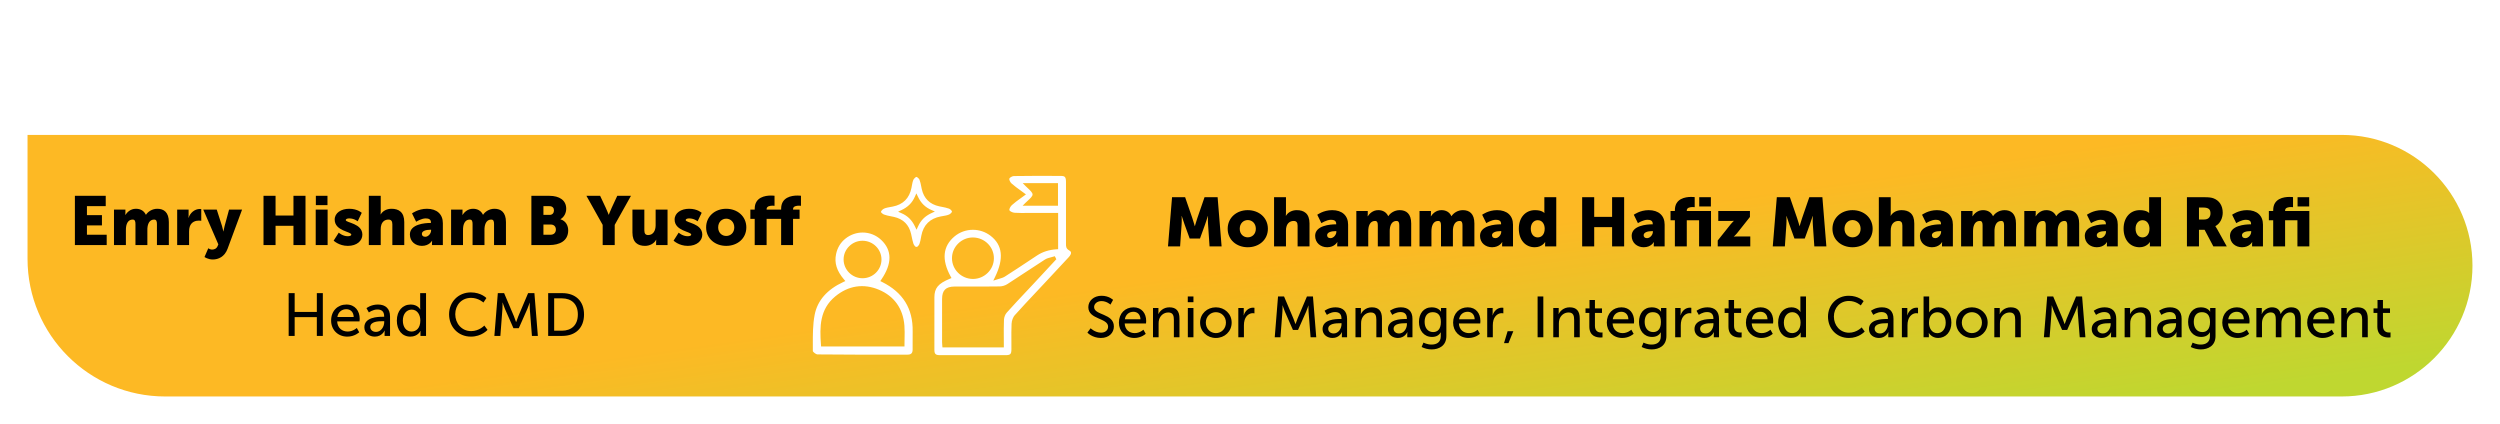 <svg width="908" height="154" viewBox="0 0 908 154" fill="none" xmlns="http://www.w3.org/2000/svg">
<g filter="url(#filter0_d_1_8151)">
<path d="M80.087 24.23C80.087 17.99 84.887 13.19 91.337 13.19C96.647 13.19 99.377 16.22 99.377 16.22L96.947 20.18C96.947 20.18 94.547 17.99 91.577 17.99C87.467 17.99 85.517 21.02 85.517 24.11C85.517 27.29 87.617 30.56 91.577 30.56C94.817 30.56 97.277 27.92 97.277 27.92L99.977 31.76C99.977 31.76 96.947 35.36 91.337 35.36C84.617 35.36 80.087 30.59 80.087 24.23ZM103.149 35V13.55H108.399V22.13H116.199V13.55H121.449V35H116.199V26.6H108.399V35H103.149ZM138.559 35L137.239 30.5H130.549L129.259 35H123.859L131.149 13.55H136.669L143.959 35H138.559ZM133.939 18.44H133.879C133.879 18.44 133.399 20.78 133.009 22.13L131.779 26.3H136.009L134.809 22.13C134.419 20.78 133.939 18.44 133.939 18.44ZM145.702 35L147.472 13.55H153.172L156.292 22.61C156.772 23.99 157.372 26.15 157.372 26.15H157.432C157.432 26.15 158.032 23.99 158.512 22.61L161.632 13.55H167.332L169.072 35H163.822L163.162 25.34C163.042 23.72 163.162 21.74 163.162 21.74H163.102C163.102 21.74 162.382 23.99 161.902 25.34L159.652 31.55H155.152L152.902 25.34C152.422 23.99 151.702 21.74 151.702 21.74H151.642C151.642 21.74 151.762 23.72 151.642 25.34L150.982 35H145.702ZM173.461 35V13.55H182.371C186.541 13.55 189.361 16.61 189.361 20.93C189.361 25.25 186.541 28.37 182.371 28.37H178.711V35H173.461ZM178.711 23.87H181.291C183.121 23.87 184.021 22.64 184.021 20.93C184.021 19.22 183.121 18.05 181.381 18.05H178.711V23.87ZM192.475 35V13.55H197.725V35H192.475ZM201.288 24.14C201.288 17.99 206.028 13.19 212.508 13.19C218.988 13.19 223.728 17.99 223.728 24.14C223.728 30.44 218.988 35.36 212.508 35.36C206.028 35.36 201.288 30.44 201.288 24.14ZM206.718 24.14C206.718 27.8 209.298 30.56 212.508 30.56C215.718 30.56 218.298 27.8 218.298 24.14C218.298 20.63 215.718 17.99 212.508 17.99C209.298 17.99 206.718 20.63 206.718 24.14ZM227.309 35V13.55H232.619L238.559 23.57C239.399 24.98 240.359 27.23 240.359 27.23H240.419C240.419 27.23 240.179 24.92 240.179 23.57V13.55H245.429V35H240.149L234.179 25.01C233.339 23.6 232.379 21.35 232.379 21.35H232.319C232.319 21.35 232.559 23.66 232.559 25.01V35H227.309Z" fill="white"/>
<path d="M606.626 35V13.55H611.876V30.5H620.636V35H606.626ZM623.531 35V13.55H636.971V18.05H628.781V21.95H635.321V26.45H628.781V30.5H637.391V35H623.531ZM653.227 35L651.907 30.5H645.217L643.927 35H638.527L645.817 13.55H651.337L658.627 35H653.227ZM648.607 18.44H648.547C648.547 18.44 648.067 20.78 647.677 22.13L646.447 26.3H650.677L649.477 22.13C649.087 20.78 648.607 18.44 648.607 18.44ZM661.031 35V13.55H668.651C675.401 13.55 679.721 17.48 679.721 24.23C679.721 30.98 675.401 35 668.651 35H661.031ZM666.281 30.5H668.441C672.071 30.5 674.291 28.34 674.291 24.23C674.291 20.15 671.981 18.05 668.441 18.05H666.281V30.5Z" fill="white"/>
<path d="M11 47H851.5C877.734 47 899 68.266 899 94.5C899 120.734 877.734 142 851.5 142H61C33.386 142 11 119.614 11 92V47Z" fill="url(#paint0_linear_1_8151)"/>
<path d="M28.202 87V69.125H39.402V72.875H32.577V76.125H38.027V79.875H32.577V83.25H39.752V87H28.202ZM42.399 87V74.125H46.549V75.25C46.549 75.675 46.499 76.05 46.499 76.05H46.549C47.149 75.15 48.349 73.825 50.374 73.825C51.999 73.825 53.299 74.55 53.974 76H54.024C54.699 74.925 56.224 73.825 58.149 73.825C60.499 73.825 62.324 75.1 62.324 78.65V87H57.999V79.375C57.999 78.425 57.824 77.75 56.999 77.75C55.624 77.75 54.899 78.75 54.624 80.175C54.524 80.625 54.524 81.15 54.524 81.675V87H50.199V79.375C50.199 78.425 50.024 77.75 49.199 77.75C47.849 77.75 47.149 78.7 46.849 80.075C46.749 80.55 46.724 81.125 46.724 81.675V87H42.399ZM65.349 87V74.125H69.499V76.3C69.499 76.725 69.448 77.1 69.448 77.1H69.499C70.049 75.35 71.674 73.9 73.599 73.9C73.849 73.9 74.099 73.95 74.099 73.95V78.2C74.099 78.2 73.749 78.125 73.224 78.125C72.198 78.125 70.523 78.45 69.898 80.375C69.749 80.85 69.674 81.425 69.674 82.125V87H65.349ZM75.273 91.35L76.648 88.175C76.648 88.175 77.348 88.65 77.973 88.65C78.673 88.65 79.598 88.45 80.048 87.35L80.298 86.75L74.823 74.125H79.723L81.623 80.05C81.848 80.75 82.098 82.05 82.098 82.05H82.148C82.148 82.05 82.398 80.825 82.573 80.125L84.198 74.125H88.923L83.648 88.375C82.573 91.25 80.323 92.25 78.273 92.25C76.573 92.25 75.273 91.35 75.273 91.35ZM96.708 87V69.125H101.083V76.275H107.583V69.125H111.958V87H107.583V80H101.083V87H96.708ZM115.716 72.5V69.125H119.941V72.5H115.716ZM115.666 87V74.125H119.991V87H115.666ZM122.185 85.4L124.035 82.5C124.035 82.5 125.46 83.8 127.31 83.8C127.96 83.8 128.585 83.625 128.585 83.2C128.585 82.075 122.56 81.95 122.56 77.75C122.56 75.325 124.885 73.825 127.86 73.825C130.86 73.825 132.385 75.3 132.385 75.3L130.91 78.375C130.91 78.375 129.66 77.325 127.86 77.325C127.21 77.325 126.585 77.5 126.585 77.95C126.585 78.925 132.61 79.075 132.61 83.225C132.61 85.425 130.66 87.3 127.335 87.3C124.11 87.3 122.185 85.4 122.185 85.4ZM134.953 87V69.125H139.278V74.775C139.278 75.425 139.228 75.875 139.228 75.875H139.278C140.003 74.6 141.503 73.825 143.203 73.825C145.803 73.825 147.828 75.025 147.828 78.65V87H143.503V79.45C143.503 78.25 143.028 77.75 142.078 77.75C140.753 77.75 139.878 78.525 139.503 79.65C139.328 80.15 139.278 80.7 139.278 81.3V87H134.953ZM149.872 83.15C149.872 79.4 155.347 78.975 157.347 78.975H157.522V78.75C157.522 77.675 156.697 77.325 155.622 77.325C153.997 77.325 152.147 78.55 152.147 78.55L150.647 75.5C150.647 75.5 152.872 73.825 156.047 73.825C159.672 73.825 161.847 75.8 161.847 79.075V87H157.897V86.225C157.897 85.8 157.947 85.425 157.947 85.425H157.897C157.897 85.425 156.947 87.3 154.247 87.3C151.847 87.3 149.872 85.7 149.872 83.15ZM154.222 82.925C154.222 83.525 154.597 84 155.447 84C156.572 84 157.572 82.775 157.572 81.725V81.45H157.172C155.797 81.45 154.222 81.85 154.222 82.925ZM164.836 87V74.125H168.986V75.25C168.986 75.675 168.936 76.05 168.936 76.05H168.986C169.586 75.15 170.786 73.825 172.811 73.825C174.436 73.825 175.736 74.55 176.411 76H176.461C177.136 74.925 178.661 73.825 180.586 73.825C182.936 73.825 184.761 75.1 184.761 78.65V87H180.436V79.375C180.436 78.425 180.261 77.75 179.436 77.75C178.061 77.75 177.336 78.75 177.061 80.175C176.961 80.625 176.961 81.15 176.961 81.675V87H172.636V79.375C172.636 78.425 172.461 77.75 171.636 77.75C170.286 77.75 169.586 78.7 169.286 80.075C169.186 80.55 169.161 81.125 169.161 81.675V87H164.836ZM193.998 87V69.125H200.573C204.148 69.125 206.648 70.725 206.648 73.8C206.648 75.3 205.923 76.825 204.573 77.6V77.65C206.623 78.275 207.373 80.1 207.373 81.675C207.373 85.575 204.123 87 200.573 87H193.998ZM198.373 76.05H200.623C201.723 76.05 202.198 75.25 202.198 74.4C202.198 73.575 201.723 72.875 200.548 72.875H198.373V76.05ZM198.373 83.25H200.998C202.273 83.25 202.898 82.375 202.898 81.375C202.898 80.375 202.298 79.55 201.023 79.55H198.373V83.25ZM219.89 87V79.675L213.99 69.125H218.965L220.99 73.425C221.565 74.65 222.065 76 222.065 76H222.115C222.115 76 222.615 74.65 223.19 73.425L225.19 69.125H230.165L224.265 79.675V87H219.89ZM230.701 82.475V74.125H235.026V81.675C235.026 82.875 235.501 83.375 236.401 83.375C238.251 83.375 239.126 81.75 239.126 79.825V74.125H243.451V87H239.301V85.875C239.301 85.45 239.351 85.075 239.351 85.075H239.301C238.601 86.45 237.001 87.3 235.276 87.3C232.726 87.3 230.701 86.1 230.701 82.475ZM245.647 85.4L247.497 82.5C247.497 82.5 248.922 83.8 250.772 83.8C251.422 83.8 252.047 83.625 252.047 83.2C252.047 82.075 246.022 81.95 246.022 77.75C246.022 75.325 248.347 73.825 251.322 73.825C254.322 73.825 255.847 75.3 255.847 75.3L254.372 78.375C254.372 78.375 253.122 77.325 251.322 77.325C250.672 77.325 250.047 77.5 250.047 77.95C250.047 78.925 256.072 79.075 256.072 83.225C256.072 85.425 254.122 87.3 250.797 87.3C247.572 87.3 245.647 85.4 245.647 85.4ZM257.465 80.6C257.465 76.55 260.715 73.825 264.74 73.825C268.815 73.825 272.065 76.55 272.065 80.6C272.065 84.625 268.815 87.3 264.765 87.3C260.715 87.3 257.465 84.625 257.465 80.6ZM261.84 80.6C261.84 82.525 263.19 83.7 264.765 83.7C266.34 83.7 267.69 82.525 267.69 80.6C267.69 78.65 266.34 77.425 264.765 77.425C263.19 77.425 261.84 78.65 261.84 80.6ZM284.708 87V77.5H279.433V87H275.108V77.5H273.533V74.125H275.108V73.825C275.108 69.6 278.933 69.025 281.008 69.025C281.783 69.025 282.308 69.1 282.308 69.1V72.75C282.308 72.75 282.008 72.7 281.608 72.7C280.758 72.7 279.433 72.85 279.433 73.95V74.125H284.708V73.825C284.708 69.6 288.533 69.025 290.608 69.025C291.383 69.025 291.908 69.1 291.908 69.1V72.75C291.908 72.75 291.608 72.7 291.208 72.7C290.358 72.7 289.033 72.85 289.033 73.95V74.125H291.408V77.5H289.033V87H284.708Z" fill="black"/>
<path d="M105.843 120V104.468H108.021V111.288H116.073V104.468H118.251V120H116.073V113.18H108.021V120H105.843ZM121.262 114.434C121.262 110.892 123.66 108.604 126.828 108.604C129.974 108.604 131.646 110.936 131.646 113.818C131.646 114.104 131.58 114.742 131.58 114.742H123.462C123.572 117.184 125.31 118.416 127.29 118.416C129.204 118.416 130.59 117.118 130.59 117.118L131.47 118.68C131.47 118.68 129.82 120.264 127.158 120.264C123.66 120.264 121.262 117.734 121.262 114.434ZM123.528 113.136H129.468C129.402 111.222 128.214 110.298 126.784 110.298C125.156 110.298 123.836 111.31 123.528 113.136ZM133.333 116.876C133.333 113.202 138.173 113.048 140.043 113.048H140.527V112.85C140.527 111.024 139.493 110.408 138.085 110.408C136.369 110.408 134.983 111.486 134.983 111.486L134.103 109.924C134.103 109.924 135.709 108.604 138.261 108.604C141.077 108.604 142.661 110.144 142.661 112.96V120H140.681V118.944C140.681 118.438 140.725 118.064 140.725 118.064H140.681C140.681 118.064 139.779 120.264 137.117 120.264C135.203 120.264 133.333 119.098 133.333 116.876ZM135.489 116.766C135.489 117.668 136.193 118.548 137.579 118.548C139.383 118.548 140.549 116.656 140.549 115.006V114.654H139.999C138.393 114.654 135.489 114.764 135.489 116.766ZM145.133 114.434C145.133 110.892 147.223 108.604 150.171 108.604C152.745 108.604 153.603 110.364 153.603 110.364H153.647C153.647 110.364 153.603 110.034 153.603 109.616V104.468H155.737V120H153.713V118.944C153.713 118.504 153.735 118.196 153.735 118.196H153.691C153.691 118.196 152.789 120.264 150.039 120.264C147.025 120.264 145.133 117.888 145.133 114.434ZM147.311 114.434C147.311 116.854 148.609 118.416 150.457 118.416C152.107 118.416 153.669 117.25 153.669 114.412C153.669 112.432 152.635 110.452 150.523 110.452C148.763 110.452 147.311 111.904 147.311 114.434ZM164.106 112.146C164.106 107.636 167.494 104.204 172.004 104.204C175.744 104.204 177.658 106.25 177.658 106.25L176.58 107.878C176.58 107.878 174.776 106.184 172.092 106.184C168.616 106.184 166.35 108.824 166.35 112.124C166.35 115.446 168.66 118.262 172.114 118.262C175.04 118.262 176.91 116.238 176.91 116.238L178.076 117.8C178.076 117.8 175.942 120.264 172.048 120.264C167.384 120.264 164.106 116.7 164.106 112.146ZM180.555 120L181.809 104.468H184.097L187.661 112.872C188.013 113.73 188.431 114.962 188.431 114.962H188.475C188.475 114.962 188.893 113.73 189.245 112.872L192.809 104.468H195.097L196.351 120H194.195L193.425 110.21C193.359 109.264 193.403 107.922 193.403 107.922H193.359C193.359 107.922 192.897 109.352 192.523 110.21L189.421 117.206H187.485L184.405 110.21C184.053 109.374 183.569 107.878 183.569 107.878H183.525C183.525 107.878 183.547 109.264 183.481 110.21L182.733 120H180.555ZM200.095 120V104.468H205.243C209.995 104.468 213.119 107.306 213.119 112.212C213.119 117.14 209.995 120 205.243 120H200.095ZM202.273 118.108H205.089C208.587 118.108 210.875 116.04 210.875 112.212C210.875 108.406 208.565 106.36 205.089 106.36H202.273V118.108Z" fill="black"/>
<path d="M369.657 112.383C372.208 109.524 374.867 106.701 377.435 103.97L377.594 103.801C378.48 102.857 379.367 101.918 380.249 100.97L382.419 98.644C384.627 96.282 386.91 93.84 389.152 91.419C389.775 90.749 390.063 90.153 389.988 89.702C389.938 89.404 389.72 89.152 389.327 88.941C388.165 88.312 388.169 87.459 388.169 86.632V86.565C388.177 79.084 388.182 71.606 388.169 64.124C388.169 62.213 387.726 61.906 386.312 61.898H386.225C380.697 61.869 374.976 61.84 369.222 61.944C368.658 61.952 367.709 62.502 367.583 62.891C367.466 63.255 367.905 64.199 368.394 64.633C369.411 65.535 370.514 66.338 371.685 67.187C372.099 67.484 372.522 67.791 372.948 68.109L373.617 68.606L372.948 69.103C372.53 69.413 372.116 69.715 371.71 70.005C370.548 70.845 369.473 71.623 368.507 72.5C367.964 72.992 367.479 73.99 367.604 74.341C367.742 74.718 368.754 75.223 369.473 75.272C371.079 75.384 372.727 75.364 374.32 75.343C374.985 75.335 375.629 75.326 376.277 75.326H385.313V88.506L384.723 88.543C382.022 88.712 379.669 89.458 377.665 90.782L375.248 92.384C372.208 94.399 369.084 96.472 365.969 98.454C365.379 98.831 364.706 99.025 363.924 99.257C363.669 99.332 363.418 99.406 363.151 99.489L361.758 99.927L362.394 98.624C365.685 91.895 365.145 86.987 360.746 83.615C358.869 82.179 356.611 81.463 354.361 81.463C351.961 81.463 349.565 82.278 347.65 83.892C343.414 87.468 342.945 92.342 346.257 98.384L346.587 98.988L345.948 99.253C341.749 100.999 340.395 102.625 340.374 105.94C340.336 112.073 340.349 117.949 340.369 124.992C340.374 126.598 340.783 126.991 342.456 126.991C350.054 127.003 358.045 127.003 366.212 126.991C367.976 126.991 368.336 126.631 368.348 124.855C368.353 123.842 368.348 122.824 368.34 121.81C368.323 119.77 368.311 117.659 368.407 115.578C368.461 114.402 368.946 113.144 369.641 112.367L369.657 112.383ZM385.263 72.732H372.396L373.45 71.676C373.718 71.412 374.01 71.143 374.295 70.882C375.148 70.104 376.03 69.301 376.03 68.635C376.03 67.956 375.114 67.108 374.311 66.363C374.027 66.098 373.734 65.829 373.475 65.56L372.442 64.509H385.263V72.736V72.732ZM349.025 86.437C350.464 85.026 352.358 84.248 354.361 84.248C358.597 84.273 361.997 87.662 361.984 91.808C361.98 93.807 361.177 95.694 359.722 97.118C358.279 98.533 356.381 99.315 354.378 99.315C350.15 99.294 346.746 95.905 346.759 91.755C346.767 89.752 347.57 87.865 349.021 86.437H349.025ZM366.642 111.56C366.09 112.176 365.681 113.231 365.643 114.125C365.547 116.414 365.563 118.656 365.58 121.032C365.584 121.868 365.593 122.708 365.593 123.556V124.177H343.297L343.225 123.328C343.192 122.977 343.163 122.621 343.163 122.257C343.154 117.034 343.15 111.808 343.163 106.586C343.167 103.428 344.53 102.079 347.721 102.071C349.268 102.071 350.815 102.071 352.362 102.071H352.851C356.519 102.079 360.307 102.083 364.087 102.025C365.028 102.009 366.061 101.703 366.847 101.198C369.122 99.745 371.413 98.231 373.63 96.766C375.888 95.272 378.2 93.745 380.5 92.28C381.177 91.846 381.943 91.651 382.75 91.44C383.034 91.366 383.318 91.291 383.594 91.208L384.096 91.055L384.661 92.148L381.709 95.33C380.053 97.118 378.397 98.905 376.732 100.689C375.796 101.694 374.851 102.696 373.91 103.697L373.78 103.834C371.418 106.346 368.976 108.944 366.638 111.56H366.642ZM334.933 86.636C335.222 85.87 335.372 85.022 335.519 84.198L335.611 83.685C336.347 79.717 338.739 77.337 342.72 76.601C342.941 76.559 343.163 76.522 343.384 76.485C344.166 76.353 344.978 76.216 345.68 75.926C346.186 75.715 346.755 75.107 346.759 74.855C346.759 74.598 346.194 73.973 345.718 73.791C344.898 73.481 343.991 73.303 343.113 73.133C342.786 73.071 342.469 73.009 342.151 72.943C338.676 72.198 336.531 70.075 335.774 66.624C335.707 66.318 335.648 66.011 335.59 65.705C335.427 64.873 335.26 64.013 334.95 63.247C334.821 62.924 334.444 62.622 334.11 62.353C334.03 62.291 333.938 62.258 333.846 62.258C333.754 62.258 333.65 62.291 333.574 62.361C333.236 62.66 332.889 62.962 332.742 63.305C332.45 63.984 332.312 64.766 332.174 65.523L332.165 65.577C332.123 65.796 332.086 66.02 332.044 66.235C331.283 70.021 328.987 72.31 325.211 73.034C324.99 73.075 324.768 73.117 324.546 73.154C323.689 73.303 322.84 73.452 322.109 73.762C321.582 73.986 321.009 74.59 320.95 74.983C320.988 75.177 321.615 75.752 322.063 75.918C322.87 76.22 323.764 76.394 324.626 76.564C324.965 76.63 325.303 76.696 325.638 76.77C329.046 77.519 331.157 79.613 331.919 82.998C331.985 83.305 332.052 83.611 332.115 83.917L332.128 83.971C332.307 84.832 332.491 85.721 332.772 86.557C332.859 86.822 333.039 87.074 333.319 87.426C333.445 87.579 333.629 87.674 333.829 87.678C334.043 87.678 334.227 87.596 334.352 87.455C334.649 87.128 334.841 86.888 334.938 86.632L334.933 86.636ZM333.307 80.23C332.178 77.896 330.677 76.419 328.431 75.438L327.185 74.892L328.414 74.308C330.773 73.191 332.27 71.701 333.265 69.475L333.821 68.234L334.407 69.463C335.519 71.792 337.024 73.274 339.291 74.271L340.545 74.821L339.303 75.401C336.961 76.493 335.46 77.979 334.444 80.218L333.888 81.438L333.307 80.23ZM321.36 100.407L320.724 100.089L321.122 99.505C325.052 93.728 325.031 88.899 321.059 85.146C319.169 83.358 316.756 82.456 314.318 82.456C312.152 82.456 309.969 83.172 308.125 84.616C306.319 86.032 305.148 87.952 304.655 90.314C303.99 93.488 304.897 96.393 307.506 99.456L308.033 100.076L307.293 100.42C301.397 103.155 297.897 107.157 296.889 112.309C296.195 115.872 296.212 119.658 296.22 123.32C296.22 124.061 296.225 124.806 296.22 125.542C296.3 125.861 297.383 126.713 297.843 126.722C307.092 126.825 316.497 126.813 325.596 126.804H330.656C331.919 126.8 332.462 126.254 332.466 124.971C332.466 124.119 332.466 123.27 332.466 122.418C332.462 121.081 332.458 119.703 332.479 118.342C332.608 110.074 328.97 104.206 321.356 100.403L321.36 100.407ZM307.398 92.255C307.385 90.455 308.1 88.746 309.413 87.447C310.718 86.152 312.437 85.44 314.247 85.44H314.264C318.057 85.448 321.147 88.498 321.155 92.239C321.159 95.992 318.082 99.05 314.285 99.058H314.272C310.5 99.058 307.414 96.013 307.394 92.259L307.398 92.255ZM329.539 120.97C329.522 121.71 329.51 122.459 329.51 123.221V123.842H299.219L299.177 123.266C298.679 116.666 298.696 110.351 304.345 105.675C309.121 101.719 314.611 100.875 320.223 103.23C325.788 105.568 328.991 110.066 329.481 116.236C329.606 117.8 329.573 119.339 329.543 120.966L329.539 120.97Z" fill="white"/>
<path d="M425.212 87.5L426.687 69.625H431.437L434.037 77.175C434.437 78.325 434.937 80.125 434.937 80.125H434.987C434.987 80.125 435.487 78.325 435.887 77.175L438.487 69.625H443.237L444.687 87.5H440.312L439.762 79.45C439.662 78.1 439.762 76.45 439.762 76.45H439.712C439.712 76.45 439.112 78.325 438.712 79.45L436.837 84.625H433.087L431.212 79.45C430.812 78.325 430.212 76.45 430.212 76.45H430.162C430.162 76.45 430.262 78.1 430.162 79.45L429.612 87.5H425.212ZM446.895 81.1C446.895 77.05 450.145 74.325 454.17 74.325C458.245 74.325 461.495 77.05 461.495 81.1C461.495 85.125 458.245 87.8 454.195 87.8C450.145 87.8 446.895 85.125 446.895 81.1ZM451.27 81.1C451.27 83.025 452.62 84.2 454.195 84.2C455.77 84.2 457.12 83.025 457.12 81.1C457.12 79.15 455.77 77.925 454.195 77.925C452.62 77.925 451.27 79.15 451.27 81.1ZM463.739 87.5V69.625H468.064V75.275C468.064 75.925 468.014 76.375 468.014 76.375H468.064C468.789 75.1 470.289 74.325 471.989 74.325C474.589 74.325 476.614 75.525 476.614 79.15V87.5H472.289V79.95C472.289 78.75 471.814 78.25 470.864 78.25C469.539 78.25 468.664 79.025 468.289 80.15C468.114 80.65 468.064 81.2 468.064 81.8V87.5H463.739ZM478.657 83.65C478.657 79.9 484.132 79.475 486.132 79.475H486.307V79.25C486.307 78.175 485.482 77.825 484.407 77.825C482.782 77.825 480.932 79.05 480.932 79.05L479.432 76C479.432 76 481.657 74.325 484.832 74.325C488.457 74.325 490.632 76.3 490.632 79.575V87.5H486.682V86.725C486.682 86.3 486.732 85.925 486.732 85.925H486.682C486.682 85.925 485.732 87.8 483.032 87.8C480.632 87.8 478.657 86.2 478.657 83.65ZM483.007 83.425C483.007 84.025 483.382 84.5 484.232 84.5C485.357 84.5 486.357 83.275 486.357 82.225V81.95H485.957C484.582 81.95 483.007 82.35 483.007 83.425ZM493.621 87.5V74.625H497.771V75.75C497.771 76.175 497.721 76.55 497.721 76.55H497.771C498.371 75.65 499.571 74.325 501.596 74.325C503.221 74.325 504.521 75.05 505.196 76.5H505.246C505.921 75.425 507.446 74.325 509.371 74.325C511.721 74.325 513.546 75.6 513.546 79.15V87.5H509.221V79.875C509.221 78.925 509.046 78.25 508.221 78.25C506.846 78.25 506.121 79.25 505.846 80.675C505.746 81.125 505.746 81.65 505.746 82.175V87.5H501.421V79.875C501.421 78.925 501.246 78.25 500.421 78.25C499.071 78.25 498.371 79.2 498.071 80.575C497.971 81.05 497.946 81.625 497.946 82.175V87.5H493.621ZM516.571 87.5V74.625H520.721V75.75C520.721 76.175 520.671 76.55 520.671 76.55H520.721C521.321 75.65 522.521 74.325 524.546 74.325C526.171 74.325 527.471 75.05 528.146 76.5H528.196C528.871 75.425 530.396 74.325 532.321 74.325C534.671 74.325 536.496 75.6 536.496 79.15V87.5H532.171V79.875C532.171 78.925 531.996 78.25 531.171 78.25C529.796 78.25 529.071 79.25 528.796 80.675C528.696 81.125 528.696 81.65 528.696 82.175V87.5H524.371V79.875C524.371 78.925 524.196 78.25 523.371 78.25C522.021 78.25 521.321 79.2 521.021 80.575C520.921 81.05 520.896 81.625 520.896 82.175V87.5H516.571ZM538.545 83.65C538.545 79.9 544.02 79.475 546.02 79.475H546.195V79.25C546.195 78.175 545.37 77.825 544.295 77.825C542.67 77.825 540.82 79.05 540.82 79.05L539.32 76C539.32 76 541.545 74.325 544.72 74.325C548.345 74.325 550.52 76.3 550.52 79.575V87.5H546.57V86.725C546.57 86.3 546.62 85.925 546.62 85.925H546.57C546.57 85.925 545.62 87.8 542.92 87.8C540.52 87.8 538.545 86.2 538.545 83.65ZM542.895 83.425C542.895 84.025 543.27 84.5 544.12 84.5C545.245 84.5 546.245 83.275 546.245 82.225V81.95H545.845C544.47 81.95 542.895 82.35 542.895 83.425ZM552.634 81.05C552.634 76.975 555.084 74.325 558.509 74.325C561.109 74.325 561.884 75.35 561.884 75.35H561.934C561.934 75.35 561.909 75.1 561.909 74.775V69.625H566.234V87.5H562.184V86.65C562.184 86.25 562.209 85.925 562.209 85.925H562.159C562.159 85.925 561.084 87.8 558.434 87.8C554.934 87.8 552.634 85.05 552.634 81.05ZM556.984 81.05C556.984 82.975 558.009 84.225 559.509 84.225C560.809 84.225 562.034 83.275 562.034 81.05C562.034 79.5 561.209 77.975 559.509 77.975C558.159 77.975 556.984 79.075 556.984 81.05ZM575.64 87.5V69.625H580.015V76.775H586.515V69.625H590.89V87.5H586.515V80.5H580.015V87.5H575.64ZM593.623 83.65C593.623 79.9 599.098 79.475 601.098 79.475H601.273V79.25C601.273 78.175 600.448 77.825 599.373 77.825C597.748 77.825 595.898 79.05 595.898 79.05L594.398 76C594.398 76 596.623 74.325 599.798 74.325C603.423 74.325 605.598 76.3 605.598 79.575V87.5H601.648V86.725C601.648 86.3 601.698 85.925 601.698 85.925H601.648C601.648 85.925 600.698 87.8 597.998 87.8C595.598 87.8 593.623 86.2 593.623 83.65ZM597.973 83.425C597.973 84.025 598.348 84.5 599.198 84.5C600.323 84.5 601.323 83.275 601.323 82.225V81.95H600.923C599.548 81.95 597.973 82.35 597.973 83.425ZM618.114 87.5V78H613.639V87.5H609.314V78H607.739V74.625H609.314V74.325C609.314 70.1 613.139 69.525 615.214 69.525C615.989 69.525 616.514 69.6 616.514 69.6V73.25C616.514 73.25 616.214 73.2 615.814 73.2C614.964 73.2 613.639 73.35 613.639 74.45V74.625H622.439V87.5H618.114ZM618.164 73V69.625H622.389V73H618.164ZM624.878 87.5V85.35L629.603 79.425C630.253 78.625 630.728 78.25 630.728 78.25V78.2C630.728 78.2 630.403 78.25 629.603 78.25H625.078V74.625H636.578V76.8L631.878 82.725C631.253 83.5 630.728 83.9 630.728 83.9V83.95C630.728 83.95 631.053 83.875 631.878 83.875H636.703V87.5H624.878ZM644.865 87.5L646.34 69.625H651.09L653.69 77.175C654.09 78.325 654.59 80.125 654.59 80.125H654.64C654.64 80.125 655.14 78.325 655.54 77.175L658.14 69.625H662.89L664.34 87.5H659.965L659.415 79.45C659.315 78.1 659.415 76.45 659.415 76.45H659.365C659.365 76.45 658.765 78.325 658.365 79.45L656.49 84.625H652.74L650.865 79.45C650.465 78.325 649.865 76.45 649.865 76.45H649.815C649.815 76.45 649.915 78.1 649.815 79.45L649.265 87.5H644.865ZM666.548 81.1C666.548 77.05 669.798 74.325 673.823 74.325C677.898 74.325 681.148 77.05 681.148 81.1C681.148 85.125 677.898 87.8 673.848 87.8C669.798 87.8 666.548 85.125 666.548 81.1ZM670.923 81.1C670.923 83.025 672.273 84.2 673.848 84.2C675.423 84.2 676.773 83.025 676.773 81.1C676.773 79.15 675.423 77.925 673.848 77.925C672.273 77.925 670.923 79.15 670.923 81.1ZM683.392 87.5V69.625H687.717V75.275C687.717 75.925 687.667 76.375 687.667 76.375H687.717C688.442 75.1 689.942 74.325 691.642 74.325C694.242 74.325 696.267 75.525 696.267 79.15V87.5H691.942V79.95C691.942 78.75 691.467 78.25 690.517 78.25C689.192 78.25 688.317 79.025 687.942 80.15C687.767 80.65 687.717 81.2 687.717 81.8V87.5H683.392ZM698.311 83.65C698.311 79.9 703.786 79.475 705.786 79.475H705.961V79.25C705.961 78.175 705.136 77.825 704.061 77.825C702.436 77.825 700.586 79.05 700.586 79.05L699.086 76C699.086 76 701.311 74.325 704.486 74.325C708.111 74.325 710.286 76.3 710.286 79.575V87.5H706.336V86.725C706.336 86.3 706.386 85.925 706.386 85.925H706.336C706.336 85.925 705.386 87.8 702.686 87.8C700.286 87.8 698.311 86.2 698.311 83.65ZM702.661 83.425C702.661 84.025 703.036 84.5 703.886 84.5C705.011 84.5 706.011 83.275 706.011 82.225V81.95H705.611C704.236 81.95 702.661 82.35 702.661 83.425ZM713.275 87.5V74.625H717.425V75.75C717.425 76.175 717.375 76.55 717.375 76.55H717.425C718.025 75.65 719.225 74.325 721.25 74.325C722.875 74.325 724.175 75.05 724.85 76.5H724.9C725.575 75.425 727.1 74.325 729.025 74.325C731.375 74.325 733.2 75.6 733.2 79.15V87.5H728.875V79.875C728.875 78.925 728.7 78.25 727.875 78.25C726.5 78.25 725.775 79.25 725.5 80.675C725.4 81.125 725.4 81.65 725.4 82.175V87.5H721.075V79.875C721.075 78.925 720.9 78.25 720.075 78.25C718.725 78.25 718.025 79.2 717.725 80.575C717.625 81.05 717.6 81.625 717.6 82.175V87.5H713.275ZM736.224 87.5V74.625H740.374V75.75C740.374 76.175 740.324 76.55 740.324 76.55H740.374C740.974 75.65 742.174 74.325 744.199 74.325C745.824 74.325 747.124 75.05 747.799 76.5H747.849C748.524 75.425 750.049 74.325 751.974 74.325C754.324 74.325 756.149 75.6 756.149 79.15V87.5H751.824V79.875C751.824 78.925 751.649 78.25 750.824 78.25C749.449 78.25 748.724 79.25 748.449 80.675C748.349 81.125 748.349 81.65 748.349 82.175V87.5H744.024V79.875C744.024 78.925 743.849 78.25 743.024 78.25C741.674 78.25 740.974 79.2 740.674 80.575C740.574 81.05 740.549 81.625 740.549 82.175V87.5H736.224ZM758.198 83.65C758.198 79.9 763.673 79.475 765.673 79.475H765.848V79.25C765.848 78.175 765.023 77.825 763.948 77.825C762.323 77.825 760.473 79.05 760.473 79.05L758.973 76C758.973 76 761.198 74.325 764.373 74.325C767.998 74.325 770.173 76.3 770.173 79.575V87.5H766.223V86.725C766.223 86.3 766.273 85.925 766.273 85.925H766.223C766.223 85.925 765.273 87.8 762.573 87.8C760.173 87.8 758.198 86.2 758.198 83.65ZM762.548 83.425C762.548 84.025 762.923 84.5 763.773 84.5C764.898 84.5 765.898 83.275 765.898 82.225V81.95H765.498C764.123 81.95 762.548 82.35 762.548 83.425ZM772.288 81.05C772.288 76.975 774.738 74.325 778.162 74.325C780.763 74.325 781.538 75.35 781.538 75.35H781.588C781.588 75.35 781.563 75.1 781.563 74.775V69.625H785.888V87.5H781.838V86.65C781.838 86.25 781.863 85.925 781.863 85.925H781.813C781.813 85.925 780.738 87.8 778.088 87.8C774.588 87.8 772.288 85.05 772.288 81.05ZM776.638 81.05C776.638 82.975 777.663 84.225 779.163 84.225C780.463 84.225 781.688 83.275 781.688 81.05C781.688 79.5 780.863 77.975 779.163 77.975C777.812 77.975 776.638 79.075 776.638 81.05ZM795.293 87.5V69.625H801.518C803.343 69.625 804.218 69.75 804.993 70.05C807.018 70.825 808.293 72.65 808.293 75.25C808.293 77.15 807.393 79.225 805.618 80.125V80.175C805.618 80.175 805.868 80.5 806.293 81.25L809.768 87.5H804.893L801.718 81.475H799.668V87.5H795.293ZM799.668 77.725H801.568C802.968 77.725 803.843 76.95 803.843 75.525C803.843 74.175 803.343 73.375 801.143 73.375H799.668V77.725ZM810.933 83.65C810.933 79.9 816.408 79.475 818.408 79.475H818.583V79.25C818.583 78.175 817.758 77.825 816.683 77.825C815.058 77.825 813.208 79.05 813.208 79.05L811.708 76C811.708 76 813.933 74.325 817.108 74.325C820.733 74.325 822.908 76.3 822.908 79.575V87.5H818.958V86.725C818.958 86.3 819.008 85.925 819.008 85.925H818.958C818.958 85.925 818.008 87.8 815.308 87.8C812.908 87.8 810.933 86.2 810.933 83.65ZM815.283 83.425C815.283 84.025 815.658 84.5 816.508 84.5C817.633 84.5 818.633 83.275 818.633 82.225V81.95H818.233C816.858 81.95 815.283 82.35 815.283 83.425ZM835.424 87.5V78H830.949V87.5H826.624V78H825.049V74.625H826.624V74.325C826.624 70.1 830.449 69.525 832.524 69.525C833.299 69.525 833.824 69.6 833.824 69.6V73.25C833.824 73.25 833.524 73.2 833.124 73.2C832.274 73.2 830.949 73.35 830.949 74.45V74.625H839.749V87.5H835.424ZM835.474 73V69.625H839.699V73H835.474Z" fill="black"/>
<path d="M395.943 118.799L397.119 117.224C397.119 117.224 398.694 118.82 400.899 118.82C402.285 118.82 403.461 118.043 403.461 116.636C403.461 113.423 396.279 114.116 396.279 109.559C396.279 107.249 398.274 105.422 401.067 105.422C403.818 105.422 405.267 106.913 405.267 106.913L404.322 108.635C404.322 108.635 402.957 107.354 401.067 107.354C399.492 107.354 398.379 108.341 398.379 109.517C398.379 112.583 405.561 111.764 405.561 116.573C405.561 118.862 403.797 120.752 400.857 120.752C397.707 120.752 395.943 118.799 395.943 118.799ZM407.385 115.187C407.385 111.806 409.674 109.622 412.698 109.622C415.701 109.622 417.297 111.848 417.297 114.599C417.297 114.872 417.234 115.481 417.234 115.481H409.485C409.59 117.812 411.249 118.988 413.139 118.988C414.966 118.988 416.289 117.749 416.289 117.749L417.129 119.24C417.129 119.24 415.554 120.752 413.013 120.752C409.674 120.752 407.385 118.337 407.385 115.187ZM409.548 113.948H415.218C415.155 112.121 414.021 111.239 412.656 111.239C411.102 111.239 409.842 112.205 409.548 113.948ZM419.769 120.5V109.874H421.743V111.281C421.743 111.701 421.701 112.058 421.701 112.058H421.743C422.163 111.134 423.423 109.622 425.733 109.622C428.232 109.622 429.387 110.987 429.387 113.696V120.5H427.35V114.158C427.35 112.667 427.035 111.491 425.334 111.491C423.717 111.491 422.415 112.562 421.974 114.095C421.848 114.515 421.806 114.998 421.806 115.523V120.5H419.769ZM432.401 107.753V105.674H434.459V107.753H432.401ZM432.422 120.5V109.874H434.459V120.5H432.422ZM436.875 115.166C436.875 111.953 439.437 109.622 442.608 109.622C445.779 109.622 448.341 111.953 448.341 115.166C448.341 118.4 445.779 120.752 442.608 120.752C439.437 120.752 436.875 118.4 436.875 115.166ZM438.954 115.166C438.954 117.392 440.613 118.988 442.608 118.988C444.624 118.988 446.262 117.392 446.262 115.166C446.262 112.961 444.624 111.386 442.608 111.386C440.613 111.386 438.954 112.961 438.954 115.166ZM450.756 120.5V109.874H452.73V111.722C452.73 112.163 452.688 112.52 452.688 112.52H452.73C453.213 110.966 454.452 109.748 456.09 109.748C456.363 109.748 456.615 109.79 456.615 109.79V111.806C456.615 111.806 456.342 111.743 456.027 111.743C454.725 111.743 453.528 112.667 453.045 114.242C452.856 114.851 452.793 115.502 452.793 116.153V120.5H450.756ZM463.983 120.5L465.18 105.674H467.364L470.766 113.696C471.102 114.515 471.501 115.691 471.501 115.691H471.543C471.543 115.691 471.942 114.515 472.278 113.696L475.68 105.674H477.864L479.061 120.5H477.003L476.268 111.155C476.205 110.252 476.247 108.971 476.247 108.971H476.205C476.205 108.971 475.764 110.336 475.407 111.155L472.446 117.833H470.598L467.658 111.155C467.322 110.357 466.86 108.929 466.86 108.929H466.818C466.818 108.929 466.839 110.252 466.776 111.155L466.062 120.5H463.983ZM481.354 117.518C481.354 114.011 485.974 113.864 487.759 113.864H488.221V113.675C488.221 111.932 487.234 111.344 485.89 111.344C484.252 111.344 482.929 112.373 482.929 112.373L482.089 110.882C482.089 110.882 483.622 109.622 486.058 109.622C488.746 109.622 490.258 111.092 490.258 113.78V120.5H488.368V119.492C488.368 119.009 488.41 118.652 488.41 118.652H488.368C488.368 118.652 487.507 120.752 484.966 120.752C483.139 120.752 481.354 119.639 481.354 117.518ZM483.412 117.413C483.412 118.274 484.084 119.114 485.407 119.114C487.129 119.114 488.242 117.308 488.242 115.733V115.397H487.717C486.184 115.397 483.412 115.502 483.412 117.413ZM493.31 120.5V109.874H495.284V111.281C495.284 111.701 495.242 112.058 495.242 112.058H495.284C495.704 111.134 496.964 109.622 499.274 109.622C501.773 109.622 502.928 110.987 502.928 113.696V120.5H500.891V114.158C500.891 112.667 500.576 111.491 498.875 111.491C497.258 111.491 495.956 112.562 495.515 114.095C495.389 114.515 495.347 114.998 495.347 115.523V120.5H493.31ZM505.102 117.518C505.102 114.011 509.722 113.864 511.507 113.864H511.969V113.675C511.969 111.932 510.982 111.344 509.638 111.344C508 111.344 506.677 112.373 506.677 112.373L505.837 110.882C505.837 110.882 507.37 109.622 509.806 109.622C512.494 109.622 514.006 111.092 514.006 113.78V120.5H512.116V119.492C512.116 119.009 512.158 118.652 512.158 118.652H512.116C512.116 118.652 511.255 120.752 508.714 120.752C506.887 120.752 505.102 119.639 505.102 117.518ZM507.16 117.413C507.16 118.274 507.832 119.114 509.155 119.114C510.877 119.114 511.99 117.308 511.99 115.733V115.397H511.465C509.932 115.397 507.16 115.502 507.16 117.413ZM518.003 122.432C518.003 122.432 519.326 123.146 520.922 123.146C522.77 123.146 524.282 122.327 524.282 120.164V119.387C524.282 119.051 524.303 118.715 524.303 118.715H524.261C523.631 119.765 522.644 120.374 521.111 120.374C518.15 120.374 516.365 118.001 516.365 114.935C516.365 111.89 518.066 109.622 521.006 109.622C523.568 109.622 524.345 111.197 524.345 111.197H524.387C524.387 111.197 524.366 111.05 524.366 110.861V109.874H526.319V120.059C526.319 123.566 523.652 124.91 520.964 124.91C519.683 124.91 518.36 124.553 517.331 124.028L518.003 122.432ZM521.51 118.61C522.98 118.61 524.324 117.728 524.324 114.956C524.324 112.184 522.98 111.386 521.321 111.386C519.473 111.386 518.423 112.73 518.423 114.893C518.423 117.098 519.599 118.61 521.51 118.61ZM528.771 115.187C528.771 111.806 531.06 109.622 534.084 109.622C537.087 109.622 538.683 111.848 538.683 114.599C538.683 114.872 538.62 115.481 538.62 115.481H530.871C530.976 117.812 532.635 118.988 534.525 118.988C536.352 118.988 537.675 117.749 537.675 117.749L538.515 119.24C538.515 119.24 536.94 120.752 534.399 120.752C531.06 120.752 528.771 118.337 528.771 115.187ZM530.934 113.948H536.604C536.541 112.121 535.407 111.239 534.042 111.239C532.488 111.239 531.228 112.205 530.934 113.948ZM541.155 120.5V109.874H543.129V111.722C543.129 112.163 543.087 112.52 543.087 112.52H543.129C543.612 110.966 544.851 109.748 546.489 109.748C546.762 109.748 547.014 109.79 547.014 109.79V111.806C547.014 111.806 546.741 111.743 546.426 111.743C545.124 111.743 543.927 112.667 543.444 114.242C543.255 114.851 543.192 115.502 543.192 116.153V120.5H541.155ZM547.262 122.621L548.564 118.295H550.643L548.879 122.621H547.262ZM559.457 120.5V105.674H561.536V120.5H559.457ZM565.149 120.5V109.874H567.123V111.281C567.123 111.701 567.081 112.058 567.081 112.058H567.123C567.543 111.134 568.803 109.622 571.113 109.622C573.612 109.622 574.767 110.987 574.767 113.696V120.5H572.73V114.158C572.73 112.667 572.415 111.491 570.714 111.491C569.097 111.491 567.795 112.562 567.354 114.095C567.228 114.515 567.186 114.998 567.186 115.523V120.5H565.149ZM578.243 116.615V111.659H576.857V110.021H578.306V106.955H580.28V110.021H582.842V111.659H580.28V116.384C580.28 118.505 581.771 118.778 582.548 118.778C582.842 118.778 583.031 118.736 583.031 118.736V120.542C583.031 120.542 582.737 120.584 582.317 120.584C580.952 120.584 578.243 120.164 578.243 116.615ZM584.593 115.187C584.593 111.806 586.882 109.622 589.906 109.622C592.909 109.622 594.505 111.848 594.505 114.599C594.505 114.872 594.442 115.481 594.442 115.481H586.693C586.798 117.812 588.457 118.988 590.347 118.988C592.174 118.988 593.497 117.749 593.497 117.749L594.337 119.24C594.337 119.24 592.762 120.752 590.221 120.752C586.882 120.752 584.593 118.337 584.593 115.187ZM586.756 113.948H592.426C592.363 112.121 591.229 111.239 589.864 111.239C588.31 111.239 587.05 112.205 586.756 113.948ZM597.922 122.432C597.922 122.432 599.245 123.146 600.841 123.146C602.689 123.146 604.201 122.327 604.201 120.164V119.387C604.201 119.051 604.222 118.715 604.222 118.715H604.18C603.55 119.765 602.563 120.374 601.03 120.374C598.069 120.374 596.284 118.001 596.284 114.935C596.284 111.89 597.985 109.622 600.925 109.622C603.487 109.622 604.264 111.197 604.264 111.197H604.306C604.306 111.197 604.285 111.05 604.285 110.861V109.874H606.238V120.059C606.238 123.566 603.571 124.91 600.883 124.91C599.602 124.91 598.279 124.553 597.25 124.028L597.922 122.432ZM601.429 118.61C602.899 118.61 604.243 117.728 604.243 114.956C604.243 112.184 602.899 111.386 601.24 111.386C599.392 111.386 598.342 112.73 598.342 114.893C598.342 117.098 599.518 118.61 601.429 118.61ZM609.425 120.5V109.874H611.399V111.722C611.399 112.163 611.357 112.52 611.357 112.52H611.399C611.882 110.966 613.121 109.748 614.759 109.748C615.032 109.748 615.284 109.79 615.284 109.79V111.806C615.284 111.806 615.011 111.743 614.696 111.743C613.394 111.743 612.197 112.667 611.714 114.242C611.525 114.851 611.462 115.502 611.462 116.153V120.5H609.425ZM616.439 117.518C616.439 114.011 621.059 113.864 622.844 113.864H623.306V113.675C623.306 111.932 622.319 111.344 620.975 111.344C619.337 111.344 618.014 112.373 618.014 112.373L617.174 110.882C617.174 110.882 618.707 109.622 621.143 109.622C623.831 109.622 625.343 111.092 625.343 113.78V120.5H623.453V119.492C623.453 119.009 623.495 118.652 623.495 118.652H623.453C623.453 118.652 622.592 120.752 620.051 120.752C618.224 120.752 616.439 119.639 616.439 117.518ZM618.497 117.413C618.497 118.274 619.169 119.114 620.492 119.114C622.214 119.114 623.327 117.308 623.327 115.733V115.397H622.802C621.269 115.397 618.497 115.502 618.497 117.413ZM628.774 116.615V111.659H627.388V110.021H628.837V106.955H630.811V110.021H633.373V111.659H630.811V116.384C630.811 118.505 632.302 118.778 633.079 118.778C633.373 118.778 633.562 118.736 633.562 118.736V120.542C633.562 120.542 633.268 120.584 632.848 120.584C631.483 120.584 628.774 120.164 628.774 116.615ZM635.125 115.187C635.125 111.806 637.414 109.622 640.438 109.622C643.441 109.622 645.037 111.848 645.037 114.599C645.037 114.872 644.974 115.481 644.974 115.481H637.225C637.33 117.812 638.989 118.988 640.879 118.988C642.706 118.988 644.029 117.749 644.029 117.749L644.869 119.24C644.869 119.24 643.294 120.752 640.753 120.752C637.414 120.752 635.125 118.337 635.125 115.187ZM637.288 113.948H642.958C642.895 112.121 641.761 111.239 640.396 111.239C638.842 111.239 637.582 112.205 637.288 113.948ZM646.815 115.187C646.815 111.806 648.81 109.622 651.624 109.622C654.081 109.622 654.9 111.302 654.9 111.302H654.942C654.942 111.302 654.9 110.987 654.9 110.588V105.674H656.937V120.5H655.005V119.492C655.005 119.072 655.026 118.778 655.026 118.778H654.984C654.984 118.778 654.123 120.752 651.498 120.752C648.621 120.752 646.815 118.484 646.815 115.187ZM648.894 115.187C648.894 117.497 650.133 118.988 651.897 118.988C653.472 118.988 654.963 117.875 654.963 115.166C654.963 113.276 653.976 111.386 651.96 111.386C650.28 111.386 648.894 112.772 648.894 115.187ZM664.926 113.003C664.926 108.698 668.16 105.422 672.465 105.422C676.035 105.422 677.862 107.375 677.862 107.375L676.833 108.929C676.833 108.929 675.111 107.312 672.549 107.312C669.231 107.312 667.068 109.832 667.068 112.982C667.068 116.153 669.273 118.841 672.57 118.841C675.363 118.841 677.148 116.909 677.148 116.909L678.261 118.4C678.261 118.4 676.224 120.752 672.507 120.752C668.055 120.752 664.926 117.35 664.926 113.003ZM679.808 117.518C679.808 114.011 684.428 113.864 686.213 113.864H686.675V113.675C686.675 111.932 685.688 111.344 684.344 111.344C682.706 111.344 681.383 112.373 681.383 112.373L680.543 110.882C680.543 110.882 682.076 109.622 684.512 109.622C687.2 109.622 688.712 111.092 688.712 113.78V120.5H686.822V119.492C686.822 119.009 686.864 118.652 686.864 118.652H686.822C686.822 118.652 685.961 120.752 683.42 120.752C681.593 120.752 679.808 119.639 679.808 117.518ZM681.866 117.413C681.866 118.274 682.538 119.114 683.861 119.114C685.583 119.114 686.696 117.308 686.696 115.733V115.397H686.171C684.638 115.397 681.866 115.502 681.866 117.413ZM691.764 120.5V109.874H693.738V111.722C693.738 112.163 693.696 112.52 693.696 112.52H693.738C694.221 110.966 695.46 109.748 697.098 109.748C697.371 109.748 697.623 109.79 697.623 109.79V111.806C697.623 111.806 697.35 111.743 697.035 111.743C695.733 111.743 694.536 112.667 694.053 114.242C693.864 114.851 693.801 115.502 693.801 116.153V120.5H691.764ZM699.639 120.5V105.674H701.676V110.525C701.676 111.05 701.634 111.428 701.634 111.428H701.676C701.676 111.428 702.579 109.622 705.078 109.622C707.934 109.622 709.74 111.89 709.74 115.187C709.74 118.568 707.703 120.752 704.91 120.752C702.537 120.752 701.571 118.925 701.571 118.925H701.529C701.529 118.925 701.571 119.261 701.571 119.723V120.5H699.639ZM701.613 115.229C701.613 117.119 702.6 119.009 704.616 119.009C706.296 119.009 707.682 117.623 707.682 115.208C707.682 112.898 706.443 111.407 704.679 111.407C703.083 111.407 701.613 112.52 701.613 115.229ZM711.454 115.166C711.454 111.953 714.016 109.622 717.187 109.622C720.358 109.622 722.92 111.953 722.92 115.166C722.92 118.4 720.358 120.752 717.187 120.752C714.016 120.752 711.454 118.4 711.454 115.166ZM713.533 115.166C713.533 117.392 715.192 118.988 717.187 118.988C719.203 118.988 720.841 117.392 720.841 115.166C720.841 112.961 719.203 111.386 717.187 111.386C715.192 111.386 713.533 112.961 713.533 115.166ZM725.335 120.5V109.874H727.309V111.281C727.309 111.701 727.267 112.058 727.267 112.058H727.309C727.729 111.134 728.989 109.622 731.299 109.622C733.798 109.622 734.953 110.987 734.953 113.696V120.5H732.916V114.158C732.916 112.667 732.601 111.491 730.9 111.491C729.283 111.491 727.981 112.562 727.54 114.095C727.414 114.515 727.372 114.998 727.372 115.523V120.5H725.335ZM743.34 120.5L744.537 105.674H746.721L750.123 113.696C750.459 114.515 750.858 115.691 750.858 115.691H750.9C750.9 115.691 751.299 114.515 751.635 113.696L755.037 105.674H757.221L758.418 120.5H756.36L755.625 111.155C755.562 110.252 755.604 108.971 755.604 108.971H755.562C755.562 108.971 755.121 110.336 754.764 111.155L751.803 117.833H749.955L747.015 111.155C746.679 110.357 746.217 108.929 746.217 108.929H746.175C746.175 108.929 746.196 110.252 746.133 111.155L745.419 120.5H743.34ZM760.712 117.518C760.712 114.011 765.332 113.864 767.117 113.864H767.579V113.675C767.579 111.932 766.592 111.344 765.248 111.344C763.61 111.344 762.287 112.373 762.287 112.373L761.447 110.882C761.447 110.882 762.98 109.622 765.416 109.622C768.104 109.622 769.616 111.092 769.616 113.78V120.5H767.726V119.492C767.726 119.009 767.768 118.652 767.768 118.652H767.726C767.726 118.652 766.865 120.752 764.324 120.752C762.497 120.752 760.712 119.639 760.712 117.518ZM762.77 117.413C762.77 118.274 763.442 119.114 764.765 119.114C766.487 119.114 767.6 117.308 767.6 115.733V115.397H767.075C765.542 115.397 762.77 115.502 762.77 117.413ZM772.667 120.5V109.874H774.641V111.281C774.641 111.701 774.599 112.058 774.599 112.058H774.641C775.061 111.134 776.321 109.622 778.631 109.622C781.13 109.622 782.285 110.987 782.285 113.696V120.5H780.248V114.158C780.248 112.667 779.933 111.491 778.232 111.491C776.615 111.491 775.313 112.562 774.872 114.095C774.746 114.515 774.704 114.998 774.704 115.523V120.5H772.667ZM784.46 117.518C784.46 114.011 789.08 113.864 790.865 113.864H791.327V113.675C791.327 111.932 790.34 111.344 788.996 111.344C787.358 111.344 786.035 112.373 786.035 112.373L785.195 110.882C785.195 110.882 786.728 109.622 789.164 109.622C791.852 109.622 793.364 111.092 793.364 113.78V120.5H791.474V119.492C791.474 119.009 791.516 118.652 791.516 118.652H791.474C791.474 118.652 790.613 120.752 788.072 120.752C786.245 120.752 784.46 119.639 784.46 117.518ZM786.518 117.413C786.518 118.274 787.19 119.114 788.513 119.114C790.235 119.114 791.348 117.308 791.348 115.733V115.397H790.823C789.29 115.397 786.518 115.502 786.518 117.413ZM797.36 122.432C797.36 122.432 798.683 123.146 800.279 123.146C802.127 123.146 803.639 122.327 803.639 120.164V119.387C803.639 119.051 803.66 118.715 803.66 118.715H803.618C802.988 119.765 802.001 120.374 800.468 120.374C797.507 120.374 795.722 118.001 795.722 114.935C795.722 111.89 797.423 109.622 800.363 109.622C802.925 109.622 803.702 111.197 803.702 111.197H803.744C803.744 111.197 803.723 111.05 803.723 110.861V109.874H805.676V120.059C805.676 123.566 803.009 124.91 800.321 124.91C799.04 124.91 797.717 124.553 796.688 124.028L797.36 122.432ZM800.867 118.61C802.337 118.61 803.681 117.728 803.681 114.956C803.681 112.184 802.337 111.386 800.678 111.386C798.83 111.386 797.78 112.73 797.78 114.893C797.78 117.098 798.956 118.61 800.867 118.61ZM808.129 115.187C808.129 111.806 810.418 109.622 813.442 109.622C816.445 109.622 818.041 111.848 818.041 114.599C818.041 114.872 817.978 115.481 817.978 115.481H810.229C810.334 117.812 811.993 118.988 813.883 118.988C815.71 118.988 817.033 117.749 817.033 117.749L817.873 119.24C817.873 119.24 816.298 120.752 813.757 120.752C810.418 120.752 808.129 118.337 808.129 115.187ZM810.292 113.948H815.962C815.899 112.121 814.765 111.239 813.4 111.239C811.846 111.239 810.586 112.205 810.292 113.948ZM820.512 120.5V109.874H822.486V111.281C822.486 111.701 822.444 112.058 822.444 112.058H822.486C822.99 110.819 824.481 109.622 826.14 109.622C827.925 109.622 828.975 110.441 829.332 112.037H829.374C829.962 110.756 831.432 109.622 833.154 109.622C835.548 109.622 836.661 110.987 836.661 113.696V120.5H834.624V114.137C834.624 112.646 834.33 111.47 832.734 111.47C831.243 111.47 830.13 112.73 829.752 114.179C829.647 114.62 829.605 115.103 829.605 115.649V120.5H827.568V114.137C827.568 112.751 827.358 111.47 825.72 111.47C824.166 111.47 823.074 112.751 822.675 114.263C822.57 114.683 822.549 115.166 822.549 115.649V120.5H820.512ZM838.972 115.187C838.972 111.806 841.261 109.622 844.285 109.622C847.288 109.622 848.884 111.848 848.884 114.599C848.884 114.872 848.821 115.481 848.821 115.481H841.072C841.177 117.812 842.836 118.988 844.726 118.988C846.553 118.988 847.876 117.749 847.876 117.749L848.716 119.24C848.716 119.24 847.141 120.752 844.6 120.752C841.261 120.752 838.972 118.337 838.972 115.187ZM841.135 113.948H846.805C846.742 112.121 845.608 111.239 844.243 111.239C842.689 111.239 841.429 112.205 841.135 113.948ZM851.356 120.5V109.874H853.33V111.281C853.33 111.701 853.288 112.058 853.288 112.058H853.33C853.75 111.134 855.01 109.622 857.32 109.622C859.819 109.622 860.974 110.987 860.974 113.696V120.5H858.937V114.158C858.937 112.667 858.622 111.491 856.921 111.491C855.304 111.491 854.002 112.562 853.561 114.095C853.435 114.515 853.393 114.998 853.393 115.523V120.5H851.356ZM864.45 116.615V111.659H863.064V110.021H864.513V106.955H866.487V110.021H869.049V111.659H866.487V116.384C866.487 118.505 867.978 118.778 868.755 118.778C869.049 118.778 869.238 118.736 869.238 118.736V120.542C869.238 120.542 868.944 120.584 868.524 120.584C867.159 120.584 864.45 120.164 864.45 116.615Z" fill="black"/>
</g>
<defs>
<filter id="filter0_d_1_8151" x="0" y="0" width="908" height="154" filterUnits="userSpaceOnUse" color-interpolation-filters="sRGB">
<feFlood flood-opacity="0" result="BackgroundImageFix"/>
<feColorMatrix in="SourceAlpha" type="matrix" values="0 0 0 0 0 0 0 0 0 0 0 0 0 0 0 0 0 0 127 0" result="hardAlpha"/>
<feOffset dx="-1" dy="2"/>
<feGaussianBlur stdDeviation="5"/>
<feColorMatrix type="matrix" values="0 0 0 0 0 0 0 0 0 0 0 0 0 0 0 0 0 0 1 0"/>
<feBlend mode="normal" in2="BackgroundImageFix" result="effect1_dropShadow_1_8151"/>
<feBlend mode="normal" in="SourceGraphic" in2="effect1_dropShadow_1_8151" result="shape"/>
</filter>
<linearGradient id="paint0_linear_1_8151" x1="111.027" y1="47" x2="138.017" y2="236.259" gradientUnits="userSpaceOnUse">
<stop offset="0.5" stop-color="#FDB924"/>
<stop offset="1" stop-color="#BFD730"/>
</linearGradient>
</defs>
</svg>
